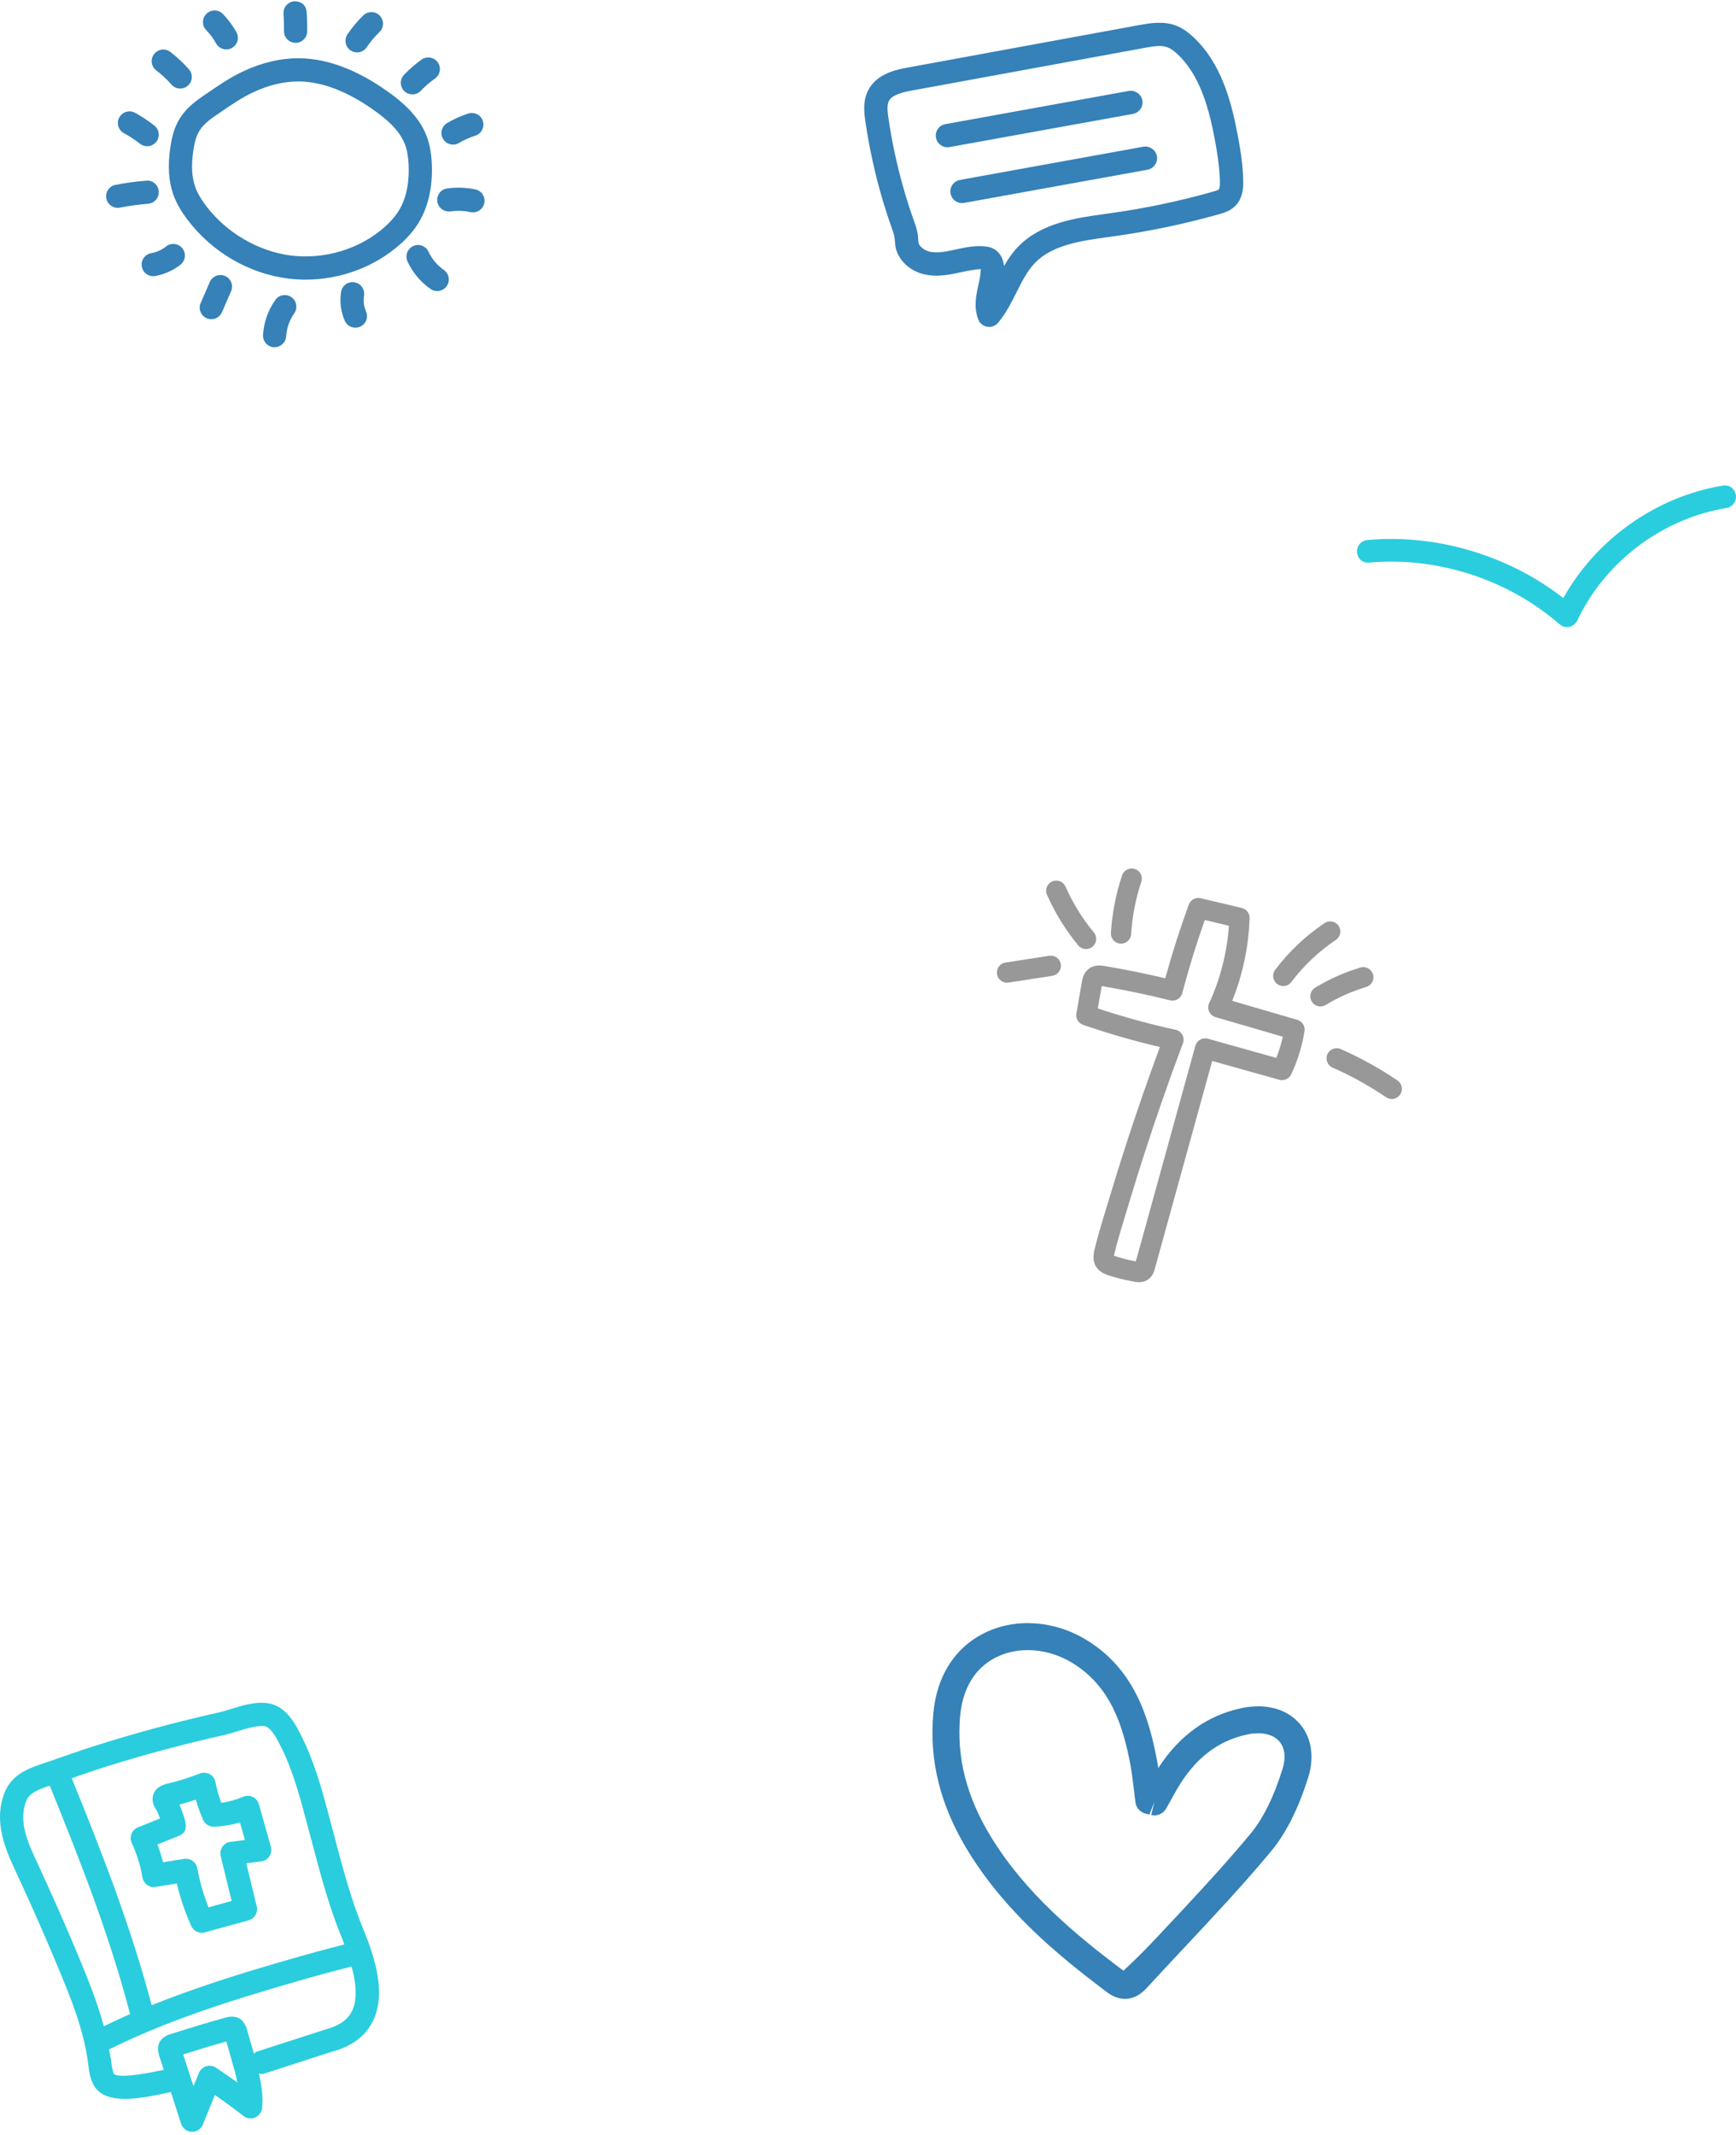 <?xml version="1.0" encoding="utf-8"?>
<svg width="458px" height="563px" viewBox="0 0 458 563" version="1.1" xmlns:xlink="http://www.w3.org/1999/xlink" xmlns="http://www.w3.org/2000/svg">
  <defs>
    <filter id="filter_1">
      <feColorMatrix in="SourceGraphic" type="matrix" values="0 0 0 0 0.165 0 0 0 0 0.804 0 0 0 0 0.867 0 0 0 1 0" />
    </filter>
    <path d="M0 0L56.863 0L56.863 100L0 100L0 0Z" id="path_1" />
    <path d="M0 0.347L12.334 0.347L12.334 11.986L0 11.986L0 0.347Z" id="path_2" />
    <path d="M0.17 0L12.164 0L12.164 12.334L0.17 12.334L0.17 0Z" id="path_3" />
    <path d="M0 0L12.493 0L12.493 12.334L0 12.334L0 0Z" id="path_4" />
    <path d="M0 0L13.884 0L13.884 12.334L0 12.334L0 0Z" id="path_5" />
    <path d="M0 0L19.885 0L19.885 13.396L0 13.396L0 0Z" id="path_6" />
    <path d="M0 0L131 0L131 58L0 58L0 0Z" id="path_7" />
    <path d="M0 0L100 0L100 113.131L0 113.131L0 0Z" id="path_8" />
    <path d="M0 0L100 0L100 37.355L0 37.355L0 0Z" id="path_9" />
    <path d="M-1.75678e-15 0L100 0L100 99.08L-1.75678e-15 99.08L-1.75678e-15 0Z" id="path_10" />
    <clipPath id="mask_1">
      <use xlink:href="#path_1" />
    </clipPath>
    <clipPath id="mask_2">
      <use xlink:href="#path_2" />
    </clipPath>
    <clipPath id="mask_3">
      <use xlink:href="#path_3" />
    </clipPath>
    <clipPath id="mask_4">
      <use xlink:href="#path_4" />
    </clipPath>
    <clipPath id="mask_5">
      <use xlink:href="#path_5" />
    </clipPath>
    <clipPath id="mask_6">
      <use xlink:href="#path_6" />
    </clipPath>
    <clipPath id="mask_7">
      <use xlink:href="#path_7" />
    </clipPath>
    <clipPath id="mask_8">
      <use xlink:href="#path_8" />
    </clipPath>
    <clipPath id="mask_9">
      <use xlink:href="#path_9" />
    </clipPath>
    <clipPath id="mask_10">
      <use xlink:href="#path_10" />
    </clipPath>
  </defs>
  <g id="Group-3" transform="translate(128 287)" filter="url(#filter_1)">
    <path d="M0 0L56.863 0L56.863 100L0 100L0 0Z" id="Clip-2" fill="none" fill-rule="evenodd" stroke="none" />
    <g clip-path="url(#mask_1)">
      <path d="M49.639 88.149C48.207 89.023 46.672 89.713 45.102 90.254C41.446 91.497 37.756 92.648 33.471 93.58C31.305 93.856 28.852 94.293 26.297 94.293C25.541 94.293 24.773 94.258 24.005 94.166C23.283 94.074 22.951 93.741 22.733 93.073C21.404 88.954 20.453 84.731 19.341 80.543C18.665 78.012 18.035 75.469 17.347 72.949C17.198 72.408 17.29 72.201 17.806 72.04C19.192 71.58 20.522 70.97 21.507 69.854C23.295 67.806 23.524 65.424 22.71 62.904C21.885 60.384 20.487 58.118 19.502 55.678C18.734 53.768 18.023 51.801 18.665 49.672C18.894 48.901 19.227 48.533 19.742 48.533C19.994 48.533 20.304 48.625 20.659 48.798C22.126 49.511 23.215 50.696 24.452 51.697C25.759 52.756 26.87 54.079 28.52 54.654C28.921 54.792 29.299 54.861 29.655 54.861C30.629 54.861 31.396 54.321 31.912 53.227C32.817 51.306 32.645 49.281 32.382 47.267C32.153 45.484 31.523 43.746 31.855 41.894C32.05 40.847 32.554 40.099 33.597 39.708C34.777 39.27 36.003 39.282 37.218 39.109C37.264 39.098 37.309 39.098 37.355 39.098C37.802 39.098 38.043 39.455 38.192 39.857C38.902 41.664 39.613 43.459 40.277 45.277C42.214 50.501 43.325 55.966 45.056 61.247C46.821 66.69 48.562 72.132 50.281 77.586C51.141 80.302 51.301 83.097 51.106 85.916C51.038 86.952 50.453 87.654 49.639 88.149M15.995 68.979C15.124 68.979 14.276 68.749 13.738 68.231C12.317 66.897 11.32 65.205 10.85 63.318C9.681 58.67 7.894 54.228 6.392 49.695C5.143 45.898 5.487 42.527 8.02 39.374C10.22 36.624 12.855 34.369 15.583 32.206C18.975 29.536 22.424 26.947 25.862 24.335C27.615 23.001 29.437 21.758 31.408 20.757C32.256 20.331 32.955 20.101 33.574 20.101C34.559 20.101 35.316 20.7 36.026 22.046C37.607 25.026 39.108 28.064 39.865 31.262C40.083 32.47 40.358 33.54 40.083 34.657C39.945 35.255 39.647 35.589 39.017 35.727C37.676 36.014 36.324 35.991 34.983 36.072C30.904 36.302 28.245 39.455 28.623 43.516C28.807 45.576 29.322 47.59 29.38 49.661C29.391 50.213 29.54 50.938 29.093 51.191C29.024 51.225 28.956 51.248 28.887 51.248C28.52 51.248 28.176 50.719 27.867 50.466C26.205 49.074 24.681 47.52 22.836 46.37C21.828 45.748 20.774 45.242 19.685 45.242C19.124 45.242 18.551 45.369 17.978 45.691C16.133 46.692 15.468 48.464 15.273 50.477C14.998 53.377 16.075 55.92 17.267 58.451C18.058 60.131 18.917 61.8 19.628 63.526C20.281 65.09 20.224 67.058 18.505 68.254C17.84 68.726 16.901 68.979 15.995 68.979M8.18 19.802C7.504 17.581 8.008 15.407 8.547 13.267C9.097 11.046 9.75 8.848 10.38 6.651C10.472 6.305 10.392 5.719 10.827 5.707L10.85 5.707C11.297 5.707 11.549 6.179 11.652 6.639C12.97 7.663 13.818 9.101 14.723 10.448C15.743 11.966 16.683 13.554 17.164 15.361C18.333 19.768 17.863 23.887 15.021 27.58C14.941 27.822 14.815 27.902 14.677 27.902C14.54 27.902 14.391 27.822 14.265 27.718C11.618 25.555 9.223 23.185 8.18 19.802M55.702 75.872C53.983 70.395 52.229 64.929 50.453 59.475C49.743 57.312 49.147 55.103 48.551 52.905C47.691 49.764 46.798 46.519 45.606 43.286C45.09 41.894 44.552 40.502 44.013 39.109C44.769 38.258 45.319 37.199 45.606 36.003C46.133 33.863 45.789 32.045 45.549 30.721C45.526 30.629 45.423 30.031 45.4 29.939C44.449 25.969 42.649 22.402 41.045 19.365C38.856 15.257 35.774 14.394 33.574 14.394C32.061 14.394 30.56 14.797 28.841 15.671C27.076 16.557 25.334 17.65 23.421 19.043C23.375 17.363 23.111 15.648 22.653 13.888C21.92 11.161 20.544 8.906 19.433 7.249L19.089 6.743C18.379 5.661 17.531 4.372 16.328 3.176C15.147 1.22 13.142 0 10.85 0C10.781 0 10.701 0 10.632 0.012C8.123 0.081 5.372 1.783 4.822 5.408L4.444 6.743C3.952 8.446 3.459 10.148 3.035 11.863C2.45 14.164 1.579 17.65 2.748 21.482C3.952 25.394 6.301 28.225 8.742 30.48C6.977 32.033 5.189 33.794 3.585 35.796C-0.059 40.352 -0.93 45.633 0.995 51.49C1.488 52.986 2.015 54.47 2.542 55.954C3.608 58.969 4.605 61.823 5.338 64.711C6.083 67.668 7.641 70.326 9.853 72.397C10.403 72.915 11.022 73.352 11.698 73.697C11.744 73.95 11.801 74.203 11.87 74.468C12.282 75.987 12.684 77.517 13.073 79.036L13.852 82.004L14.769 85.606C15.56 88.701 16.351 91.796 17.325 94.845C18.241 97.664 20.43 99.482 23.329 99.827C24.326 99.942 25.312 100 26.297 100C28.692 100 30.881 99.689 32.817 99.425L34.181 99.241C39.475 98.113 43.555 96.801 46.924 95.662C48.964 94.972 50.877 94.074 52.596 93.016C55.106 91.485 56.595 89.104 56.779 86.308C57.042 82.419 56.687 79.001 55.702 75.872" id="Fill-1" fill="#FFFFFF" fill-rule="evenodd" stroke="none" />
    </g>
  </g>
  <g id="Group-35-Copy" transform="translate(28 0)" filter="url(#filter_1)">
    <path d="M50.685 21.48C46.886 21.48 42.951 22.417 38.968 24.255C35.822 25.698 32.936 27.684 29.89 29.781L28.718 30.582C26.572 32.062 25.24 33.358 24.451 34.764L24.451 34.776C23.587 36.268 23.23 38.143 23.02 39.599C22.416 43.545 22.576 46.715 23.513 49.293C24.068 50.847 24.993 52.463 26.325 54.239C31.727 61.368 40.114 66.289 48.773 67.387C57.666 68.46 66.854 65.697 73.428 59.912C74.982 58.531 76.191 57.162 77.091 55.756C79.608 51.797 79.965 46.9 79.805 43.508C79.706 41.3 79.41 39.599 78.867 38.143C77.412 34.246 73.774 31.273 70.764 29.139C63.758 24.144 57.111 21.579 51.005 21.48C50.894 21.48 50.796 21.48 50.685 21.48L50.685 21.48ZM52.633 73.739C51.092 73.739 49.55 73.64 48.008 73.455C37.598 72.123 27.916 66.474 21.466 57.926C19.727 55.657 18.506 53.511 17.753 51.365C16.471 47.813 16.212 43.656 16.964 38.698C17.26 36.725 17.778 34.135 19.122 31.754C20.763 28.856 23.267 26.907 25.265 25.538L26.424 24.736C29.544 22.59 32.776 20.37 36.414 18.693C41.2 16.485 45.998 15.363 50.685 15.363L51.104 15.363C58.467 15.473 66.275 18.434 74.316 24.157C78.041 26.808 82.555 30.545 84.603 36.009C85.367 38.081 85.787 40.376 85.922 43.225C86.194 49.367 84.923 54.843 82.247 59.037C81.038 60.948 79.472 62.737 77.474 64.501C70.752 70.433 61.723 73.739 52.633 73.739L52.633 73.739Z" id="Fill-1" fill="#3581B8" fill-rule="evenodd" stroke="none" />
    <path d="M31.699 13.036C30.626 13.036 29.578 12.469 29.023 11.47C28.32 10.175 27.432 8.991 26.42 7.967C25.249 6.758 25.261 4.822 26.457 3.638C27.691 2.454 29.627 2.491 30.787 3.675C32.18 5.106 33.389 6.721 34.376 8.485C35.19 9.965 34.659 11.828 33.179 12.654C32.711 12.913 32.205 13.036 31.699 13.036" id="Fill-3" fill="#3581B8" fill-rule="evenodd" stroke="none" />
    <g id="Group-7" transform="translate(43.754 0)">
      <path d="M0 0.347L12.334 0.347L12.334 11.986L0 11.986L0 0.347Z" id="Clip-6" fill="none" fill-rule="evenodd" stroke="none" />
      <g clip-path="url(#mask_2)">
        <path d="M6.23 11.296L6.18 11.296C4.491 11.271 3.146 9.878 3.171 8.188C3.195 6.671 3.146 5.129 3.047 3.6C2.924 1.922 4.207 0.467 5.897 0.344C7.907 0.319 9.042 1.528 9.14 3.193C9.264 4.895 9.313 6.597 9.288 8.287C9.264 9.952 7.907 11.296 6.23 11.296" id="Fill-5" fill="#3581B8" fill-rule="evenodd" stroke="none" />
      </g>
    </g>
    <path d="M66.208 13.819C65.616 13.819 65.024 13.647 64.506 13.302C63.1 12.364 62.73 10.465 63.667 9.059C64.901 7.221 66.319 5.531 67.873 4.039C69.106 2.867 71.055 2.916 72.19 4.125C73.362 5.346 73.325 7.283 72.116 8.454C70.858 9.651 69.736 10.995 68.749 12.463C68.157 13.338 67.195 13.819 66.208 13.819" id="Fill-8" fill="#3581B8" fill-rule="evenodd" stroke="none" />
    <path d="M80.806 24.888C80.042 24.888 79.277 24.604 78.685 24.037C77.464 22.865 77.439 20.929 78.599 19.708C80.017 18.24 81.571 16.908 83.224 15.711C84.581 14.737 86.492 15.058 87.491 16.427C88.466 17.808 88.157 19.72 86.763 20.707C85.419 21.656 84.149 22.754 83.014 23.951C82.41 24.58 81.608 24.888 80.806 24.888" id="Fill-10" fill="#3581B8" fill-rule="evenodd" stroke="none" />
    <g id="Group-14" transform="translate(87.666 27.799)">
      <path d="M0.17 0L12.164 0L12.164 12.334L0.17 12.334L0.17 0Z" id="Clip-13" fill="none" fill-rule="evenodd" stroke="none" />
      <g clip-path="url(#mask_3)">
        <path d="M3.859 10.333C2.811 10.333 1.8 9.802 1.232 8.828C0.369 7.373 0.85 5.498 2.305 4.647C4.057 3.611 5.932 2.76 7.88 2.143C9.558 1.637 11.223 2.525 11.729 4.129C12.234 5.732 11.346 7.459 9.743 7.977C8.226 8.458 6.77 9.099 5.414 9.901C4.933 10.197 4.39 10.333 3.859 10.333" id="Fill-12" fill="#3581B8" fill-rule="evenodd" stroke="none" />
      </g>
    </g>
    <g id="Group-17" transform="translate(87.337 46.578)">
      <path d="M0 0L12.493 0L12.493 12.334L0 12.334L0 0Z" id="Clip-16" fill="none" fill-rule="evenodd" stroke="none" />
      <g clip-path="url(#mask_4)">
        <path d="M9.441 9.422C9.231 9.422 9.021 9.398 8.799 9.361C7.073 8.978 5.247 8.917 3.496 9.176C1.831 9.361 0.277 8.251 0.03 6.573C-0.204 4.908 0.955 3.354 2.62 3.12C5.124 2.774 7.628 2.861 10.082 3.366C11.735 3.724 12.783 5.34 12.426 7.005C12.13 8.435 10.859 9.422 9.441 9.422" id="Fill-15" fill="#3581B8" fill-rule="evenodd" stroke="none" />
      </g>
    </g>
    <path d="M87.347 76.753C86.743 76.753 86.126 76.58 85.596 76.21C82.981 74.385 80.872 71.881 79.515 68.958C78.812 67.428 79.466 65.615 80.995 64.9C82.524 64.16 84.338 64.851 85.053 66.38C85.966 68.317 87.359 69.982 89.098 71.178C90.48 72.14 90.825 74.052 89.863 75.433C89.259 76.296 88.309 76.753 87.347 76.753" id="Fill-18" fill="#3581B8" fill-rule="evenodd" stroke="none" />
    <path d="M65.763 86.407C64.579 86.407 63.456 85.728 62.963 84.581C61.915 82.213 61.582 79.5 61.989 76.971C62.272 75.306 63.765 74.171 65.504 74.443C67.181 74.714 68.303 76.293 68.044 77.958C67.81 79.339 67.995 80.819 68.562 82.114C69.241 83.668 68.55 85.469 66.996 86.148C66.589 86.32 66.17 86.407 65.763 86.407" id="Fill-20" fill="#3581B8" fill-rule="evenodd" stroke="none" />
    <path d="M44.443 91.556C44.381 91.556 44.319 91.556 44.245 91.556C42.568 91.445 41.285 90.002 41.396 88.312C41.593 85.019 42.703 81.837 44.627 79.111C45.59 77.717 47.489 77.397 48.883 78.359C50.276 79.333 50.597 81.245 49.635 82.614C48.377 84.402 47.625 86.548 47.489 88.682C47.39 90.31 46.046 91.556 44.443 91.556" id="Fill-22" fill="#3581B8" fill-rule="evenodd" stroke="none" />
    <path d="M27.749 84.173C27.342 84.173 26.935 84.099 26.528 83.914C24.986 83.248 24.27 81.447 24.936 79.905L27.354 74.355C28.02 72.814 29.845 72.11 31.387 72.776C32.929 73.455 33.644 75.256 32.966 76.797L30.561 82.323C30.055 83.482 28.933 84.173 27.749 84.173" id="Fill-24" fill="#3581B8" fill-rule="evenodd" stroke="none" />
    <path d="M12.428 72.832C10.985 72.832 9.689 71.808 9.418 70.328C9.11 68.663 10.207 67.072 11.873 66.764C13.316 66.492 14.697 65.888 15.844 64.975C17.151 63.939 19.088 64.161 20.136 65.506C21.172 66.838 20.938 68.762 19.606 69.798C17.682 71.303 15.388 72.339 12.983 72.783C12.785 72.82 12.613 72.832 12.428 72.832" id="Fill-26" fill="#3581B8" fill-rule="evenodd" stroke="none" />
    <g id="Group-30" transform="translate(0 45.048)">
      <path d="M0 0L13.884 0L13.884 12.334L0 12.334L0 0Z" id="Clip-29" fill="none" fill-rule="evenodd" stroke="none" />
      <g clip-path="url(#mask_5)">
        <path d="M3.058 9.76C1.627 9.76 0.344 8.748 0.06 7.293C-0.273 5.64 0.8 4.024 2.466 3.704C5.154 3.173 7.868 2.803 10.594 2.594C12.283 2.396 13.751 3.728 13.874 5.406C14.01 7.096 12.74 8.563 11.05 8.687C8.558 8.884 6.092 9.217 3.65 9.698C3.452 9.747 3.255 9.76 3.058 9.76" id="Fill-28" fill="#3581B8" fill-rule="evenodd" stroke="none" />
      </g>
    </g>
    <path d="M10.827 38.565C10.161 38.565 9.507 38.355 8.94 37.911C7.595 36.863 6.164 35.925 4.672 35.099C3.204 34.285 2.662 32.423 3.476 30.943C4.302 29.462 6.189 28.945 7.632 29.746C9.421 30.721 11.11 31.843 12.714 33.101C14.046 34.137 14.268 36.061 13.232 37.393C12.627 38.158 11.727 38.565 10.827 38.565" id="Fill-31" fill="#3581B8" fill-rule="evenodd" stroke="none" />
    <path d="M19.547 23.352C18.708 23.352 17.857 23.007 17.253 22.316C16.032 20.923 14.662 19.665 13.219 18.555C11.875 17.531 11.616 15.619 12.64 14.275C13.663 12.918 15.588 12.659 16.932 13.695C18.708 15.039 20.348 16.581 21.841 18.271C22.951 19.529 22.84 21.465 21.569 22.588C20.99 23.093 20.274 23.352 19.547 23.352" id="Fill-33" fill="#3581B8" fill-rule="evenodd" stroke="none" />
  </g>
  <g id="Group-16-Copy-6" transform="translate(263 229)" filter="url(#filter_1)">
    <path d="M30.872 102.125C32.641 102.736 34.588 103.235 36.665 103.611L52.367 46.757C52.557 46.073 53.011 45.491 53.63 45.142C54.249 44.793 54.981 44.704 55.665 44.895L73.712 49.953C74.44 48.143 75.019 46.278 75.444 44.375L57.69 39.203C56.943 38.986 56.328 38.454 56.006 37.746C55.683 37.038 55.685 36.225 56.01 35.518C58.947 29.144 60.733 22.133 61.22 15.113L54.851 13.6C52.611 19.92 50.618 26.386 48.919 32.857C48.547 34.272 47.106 35.126 45.688 34.771C39.756 33.294 33.69 32.032 27.655 31.018L26.635 36.907C33.354 39.148 40.244 41.04 47.151 42.538C47.91 42.702 48.56 43.19 48.932 43.871C49.304 44.553 49.359 45.363 49.087 46.091C47.21 51.085 45.367 56.18 43.608 61.234C40.476 70.235 37.501 79.425 34.766 88.55C34.469 89.54 34.167 90.53 33.864 91.522C32.825 94.932 31.749 98.458 30.916 101.925C30.898 102 30.884 102.066 30.872 102.125L30.872 102.125ZM37.493 109.091C36.989 109.091 36.563 109.019 36.286 108.972C33.686 108.531 31.242 107.915 29.023 107.142C27.349 106.558 24.695 104.943 25.719 100.677C26.589 97.052 27.688 93.448 28.751 89.962C29.051 88.978 29.351 87.996 29.645 87.015C32.403 77.816 35.402 68.551 38.56 59.476C39.996 55.348 41.489 51.193 43.01 47.086C36.167 45.49 29.361 43.524 22.737 41.227C21.5 40.798 20.755 39.536 20.979 38.245L22.419 29.926C22.55 29.175 22.82 27.612 24.136 26.548C25.713 25.273 27.64 25.596 28.463 25.733C33.797 26.628 39.156 27.712 44.428 28.963C46.224 22.416 48.308 15.891 50.635 9.53C51.1 8.257 52.442 7.535 53.763 7.848L64.618 10.425C65.853 10.718 66.711 11.84 66.672 13.108C66.442 20.528 64.865 28.005 62.088 34.916L79.268 39.921C80.557 40.296 81.368 41.571 81.161 42.898C80.545 46.853 79.359 50.69 77.637 54.303C77.077 55.477 75.753 56.077 74.503 55.726L56.806 50.767L41.666 105.588C41.496 106.201 41.145 107.476 39.962 108.332C39.125 108.938 38.227 109.091 37.493 109.091L37.493 109.091Z" id="Fill-1" fill="#989898" fill-rule="evenodd" stroke="none" />
    <path d="M32.756 19.831C32.7 19.831 32.643 19.83 32.587 19.826C31.113 19.734 29.993 18.465 30.085 16.992C30.406 11.835 31.396 6.734 33.026 1.831C33.492 0.43 35.006 -0.329 36.406 0.137C37.807 0.603 38.565 2.116 38.099 3.517C36.615 7.983 35.713 12.627 35.421 17.324C35.333 18.741 34.156 19.831 32.756 19.831" id="Fill-3" fill="#989898" fill-rule="evenodd" stroke="none" />
    <path d="M23.528 21.259C22.759 21.259 21.994 20.928 21.466 20.288C18.125 16.24 15.352 11.755 13.225 6.957C12.627 5.607 13.236 4.028 14.585 3.43C15.936 2.832 17.515 3.441 18.113 4.791C20.042 9.144 22.557 13.213 25.588 16.884C26.528 18.023 26.367 19.707 25.229 20.647C24.731 21.058 24.127 21.259 23.528 21.259" id="Fill-5" fill="#989898" fill-rule="evenodd" stroke="none" />
    <path d="M2.67 30.128C1.373 30.128 0.236 29.183 0.032 27.863C-0.194 26.404 0.806 25.039 2.265 24.813L13.819 23.028C15.277 22.8 16.644 23.802 16.869 25.261C17.094 26.72 16.095 28.085 14.636 28.31L3.081 30.096C2.943 30.117 2.805 30.128 2.67 30.128" id="Fill-7" fill="#989898" fill-rule="evenodd" stroke="none" />
    <path d="M75.556 31.006C74.995 31.006 74.429 30.829 73.947 30.465C72.769 29.576 72.536 27.899 73.425 26.722C77.061 21.909 81.444 17.765 86.453 14.406C87.68 13.584 89.34 13.911 90.162 15.138C90.984 16.364 90.656 18.024 89.43 18.846C84.916 21.873 80.967 25.607 77.691 29.943C77.165 30.639 76.365 31.006 75.556 31.006" id="Fill-9" fill="#989898" fill-rule="evenodd" stroke="none" />
    <path d="M85.365 36.385C84.46 36.385 83.578 35.926 83.075 35.095C82.311 33.832 82.716 32.189 83.98 31.425C87.712 29.168 91.723 27.386 95.901 26.13C97.314 25.706 98.806 26.507 99.23 27.921C99.656 29.335 98.854 30.825 97.44 31.25C93.692 32.377 90.094 33.974 86.746 36C86.314 36.261 85.836 36.385 85.365 36.385" id="Fill-11" fill="#989898" fill-rule="evenodd" stroke="none" />
    <g id="Group-15" transform="translate(86.971 47.398)">
      <path d="M0 0L19.885 0L19.885 13.396L0 13.396L0 0Z" id="Clip-14" fill="none" fill-rule="evenodd" stroke="none" />
      <g clip-path="url(#mask_6)">
        <path d="M17.21 13.396C16.692 13.396 16.17 13.246 15.71 12.933C11.264 9.913 6.516 7.284 1.597 5.12C0.246 4.525 -0.367 2.948 0.227 1.597C0.822 0.246 2.399 -0.367 3.75 0.227C8.966 2.521 14 5.309 18.715 8.511C19.936 9.342 20.253 11.003 19.423 12.224C18.906 12.986 18.065 13.396 17.21 13.396" id="Fill-13" fill="#989898" fill-rule="evenodd" stroke="none" />
      </g>
    </g>
  </g>
  <g id="Group-3" transform="translate(78 165)" filter="url(#filter_1)">
    <path d="M0 0L131 0L131 58L0 58L0 0Z" id="Clip-2" fill="none" fill-rule="evenodd" stroke="none" />
    <g clip-path="url(#mask_7)">
      <path d="M114.965 52.17L22.76 52.17C13.749 52.17 6.181 45.076 5.868 36.352C5.704 31.854 7.338 27.587 10.482 24.352C12.946 21.798 16.172 20.466 19.602 19.881C19.52 20.67 19.37 21.431 19.37 22.246C19.37 23.863 20.677 25.168 22.297 25.168C23.917 25.168 25.237 23.863 25.237 22.246C25.237 21.105 25.346 19.99 25.537 18.944C27.102 11.334 33.88 5.83 41.666 5.83C44.729 5.83 47.737 6.686 50.337 8.303C55.196 11.334 58.082 16.552 58.082 22.246C58.082 23.863 59.402 25.168 61.022 25.168C62.642 25.168 63.949 23.863 63.949 22.246C63.949 19.718 63.391 17.313 62.588 15.016C66.617 11.524 71.612 9.445 76.975 9.445C89.158 9.445 99.067 19.338 99.067 31.514C99.067 33.131 100.387 34.436 102.007 34.436C103.627 34.436 104.934 33.131 104.934 31.514C104.934 29.476 104.689 27.519 104.28 25.603C106.009 25.127 107.778 24.624 109.48 24.692C118.259 25.086 125.133 32.506 125.133 42.019C125.133 47.618 120.587 52.17 114.965 52.17M109.752 18.849C107.22 18.753 104.743 19.188 102.32 19.909C97.896 10.314 88.232 3.601 76.975 3.601C70.686 3.601 64.888 6.034 59.988 9.852C58.259 7.325 56.136 5.042 53.427 3.343C49.888 1.155 45.832 0 41.666 0C32.628 0 24.897 5.626 21.439 13.685C15.668 13.902 10.291 16.131 6.276 20.289C2.029 24.678 -0.203 30.454 0.015 36.569C0.45 48.392 10.645 58 22.76 58L114.965 58C123.799 58 131 50.838 131 41.557C131 29.381 121.662 19.392 109.752 18.849" id="Fill-1" fill="#FFFFFF" fill-rule="evenodd" stroke="none" />
    </g>
  </g>
  <g id="Group-6" transform="translate(0 449)" filter="url(#filter_1)">
    <g id="Group-3">
      <path d="M0 0L100 0L100 113.131L0 113.131L0 0Z" id="Clip-2" fill="none" fill-rule="evenodd" stroke="none" />
      <g clip-path="url(#mask_8)">
        <path d="M92.861 81.301C91.701 83.636 89.423 85.212 85.741 86.186L67.589 92.046C67.317 92.132 67.216 92.404 66.987 92.547L65.082 85.857C64.924 85.327 64.308 84.195 63.907 83.808C63.162 83.106 61.844 82.347 59.58 82.992C54.895 84.281 50.225 85.714 45.297 87.275C41.371 88.307 41.6 91.186 41.758 92.032C41.916 92.977 42.259 93.951 42.603 94.911L43.205 96.788L42.288 96.974C32.904 98.966 30.612 98.35 30.082 97.906C29.666 97.175 29.523 96.043 29.337 94.525C29.208 93.464 28.95 92.462 28.764 91.416C42.546 84.568 57.102 79.782 69.609 76.029C77.847 73.55 84.222 71.717 92.761 69.539C93.835 73.55 94.466 78.078 92.861 81.301M56.987 96.229C56.214 95.714 55.268 95.585 54.394 95.843C53.52 96.115 52.818 96.76 52.474 97.619L51.041 101.115L48.348 92.805C48.348 92.777 48.334 92.762 48.334 92.734C52.073 91.545 55.841 90.398 59.709 89.31L61.113 94.238C61.672 96.186 62.231 98.163 62.632 100.126C60.784 98.794 58.893 97.49 56.987 96.229M20.254 65.757C17.145 58.35 13.907 51.015 10.54 43.737L10.082 42.734C7.331 36.86 4.752 31.315 6.944 25.828C7.646 24.109 9.179 23.293 11.944 22.261C12.331 22.118 12.732 22.003 13.119 21.86C21.557 42.59 28.979 61.674 34.322 82.089C32.001 83.092 29.709 84.181 27.403 85.298C25.597 78.694 22.99 72.304 20.254 65.757M27.446 17.017L31.256 15.828C40.368 13.063 49.724 10.599 59.036 8.536C60.024 8.307 61.185 7.963 62.431 7.576C64.895 6.803 68.649 5.685 70.225 6.301C71.801 6.917 73.334 9.997 74.394 12.161C77.317 18.106 79.107 24.797 80.683 30.714L82.317 36.803C84.523 45.155 86.801 53.78 90.225 62.103C90.382 62.476 90.64 63.192 90.855 63.722C82.431 65.886 76.056 67.705 67.847 70.169C59.251 72.748 49.681 75.886 40.01 79.74C34.623 59.396 27.274 40.413 18.921 19.897C21.758 18.937 24.58 17.92 27.446 17.017M95.884 59.797C92.603 51.831 90.483 43.765 88.234 35.241L86.6 29.123C84.938 22.949 83.062 15.943 79.709 9.138C78.334 6.344 76.242 2.103 72.489 0.613C68.878 -0.834 64.294 0.585 60.626 1.731C59.552 2.06 58.549 2.376 57.718 2.562C48.248 4.668 38.749 7.161 29.466 9.983L25.597 11.187C21.615 12.433 17.675 13.823 13.721 15.212C13.721 15.212 13.721 15.212 13.721 15.212C13.706 15.212 13.706 15.212 13.706 15.212C12.417 15.671 11.113 16.058 9.824 16.53C6.6 17.719 3.019 19.338 1.271 23.522C-1.91 31.502 1.514 38.851 4.537 45.327L4.996 46.315C8.348 53.522 11.543 60.785 14.895 68.78C18.606 77.676 22.13 86.072 23.32 95.599C23.52 97.29 23.764 99.195 24.824 101C26.371 103.636 29.494 104.453 32.99 104.453C36.514 104.453 40.44 103.622 43.563 102.963L45.082 102.648L47.775 111C48.162 112.232 49.279 113.078 50.554 113.135L50.683 113.135C51.93 113.135 53.047 112.376 53.506 111.229L56.701 103.421C59.251 105.198 61.772 107.046 64.236 108.952C65.11 109.639 66.299 109.797 67.331 109.353C68.348 108.909 69.05 107.934 69.165 106.831C69.451 103.679 68.964 100.671 68.305 97.762C68.692 97.791 69.064 97.992 69.466 97.863L87.446 92.046C92.689 90.685 96.357 87.992 98.334 84.037C101.987 76.76 98.936 67.261 95.884 59.797" id="Fill-1" fill="#2ACDDD" fill-rule="evenodd" stroke="none" />
      </g>
    </g>
    <path d="M47.126 35.125C50.063 33.936 49.017 31.199 47.685 27.689C47.57 27.417 47.456 27.159 47.327 26.858C48.387 26.558 49.461 26.257 50.507 25.913C50.908 25.798 51.281 25.669 51.668 25.54C52.183 27.346 52.814 29.122 53.573 30.841C54.046 31.959 55.163 32.689 56.381 32.689L56.481 32.689C58.802 32.589 61.109 32.217 63.315 31.572L64.619 36.199L60.822 36.672C59.963 36.772 59.189 37.245 58.688 37.962C58.186 38.692 58.029 39.581 58.229 40.426L61.109 52.26L55.02 53.936C53.688 50.612 52.699 47.145 52.054 43.635C51.768 42.159 50.493 41.128 49.046 41.128C48.888 41.128 48.716 41.142 48.573 41.156L43 42.059C42.613 40.469 42.112 38.907 41.539 37.36L47.126 35.125ZM46.653 47.661C47.556 51.5 48.831 55.254 50.45 58.85C50.966 59.967 52.069 60.655 53.244 60.655C53.501 60.655 53.788 60.612 54.046 60.54L65.579 57.36C67.169 56.93 68.129 55.311 67.728 53.692L64.977 42.317L68.917 41.83C69.805 41.715 70.593 41.228 71.08 40.483C71.567 39.738 71.725 38.821 71.467 37.962L68.301 26.758C68.057 25.898 67.456 25.197 66.668 24.824C65.865 24.451 64.948 24.437 64.132 24.781C62.327 25.569 60.35 26.113 58.373 26.386C57.714 24.609 57.198 22.775 56.84 20.913C56.668 20.025 56.109 19.265 55.321 18.821C54.533 18.391 53.587 18.334 52.742 18.649C51.381 19.179 50.034 19.652 48.645 20.096C47.427 20.483 46.181 20.841 44.633 21.214C40.636 21.987 40.192 24.351 40.264 25.655C40.321 26.772 40.865 27.632 41.309 28.348C41.553 28.878 41.797 29.409 41.997 29.91C42.026 29.982 42.097 30.211 42.212 30.512L36.395 32.847C35.607 33.162 34.991 33.778 34.691 34.552C34.375 35.34 34.404 36.214 34.762 36.973C36.095 39.867 37.054 42.904 37.584 46.056C37.871 47.704 39.361 48.85 41.08 48.549L46.653 47.661Z" id="Fill-4" fill="#2ACDDD" fill-rule="evenodd" stroke="none" />
  </g>
  <g id="Group-7" transform="translate(228 6)" filter="url(#filter_1)">
    <path d="M30.416 58.901C30.863 58.901 31.309 58.913 31.768 58.963C32.575 59.037 33.468 59.186 34.374 59.745C35.231 60.266 36.62 61.507 36.881 64.162C37.886 62.413 39.028 60.712 40.492 59.174C46.622 52.746 55.768 51.48 63.846 50.376L64.901 50.227C74.046 48.961 83.154 47.05 92.002 44.543C92.424 44.419 93.33 44.171 93.553 43.948C93.653 43.836 93.864 43.427 93.839 41.801C93.752 37.942 93.107 34.033 92.486 30.732C90.985 22.728 88.627 13.819 82.596 8.234C81.616 7.329 80.772 6.745 79.978 6.46C78.389 5.864 76.379 6.174 73.91 6.634L12.683 17.851C9.978 18.348 7.347 19.03 6.516 20.619C5.945 21.698 6.144 23.411 6.379 25.061L6.379 25.061C6.863 28.337 7.434 31.588 8.154 34.815C9.407 40.61 11.045 46.392 13.043 52.014C13.589 53.54 14.048 54.806 14.185 56.27L14.247 57.201C14.272 57.561 14.284 57.908 14.334 58.094C14.607 59.012 15.835 60.005 17.151 60.328C19.049 60.824 21.308 60.39 23.305 59.968L24.062 59.807C26.098 59.36 28.182 58.901 30.416 58.901M32.972 80.207C32.811 80.207 32.662 80.195 32.501 80.17C31.421 80.009 30.515 79.289 30.118 78.271C28.828 75.033 29.522 71.856 30.143 69.064C30.465 67.587 30.763 66.197 30.751 64.944C29.311 65.043 27.462 65.366 25.378 65.813L24.596 65.986C21.742 66.594 18.677 67.053 15.649 66.297C12.15 65.428 9.32 62.872 8.427 59.794C8.179 58.926 8.141 58.144 8.104 57.523C7.993 56.171 7.72 55.389 7.397 54.508C5.163 48.204 3.438 42.161 2.148 36.118C1.403 32.767 0.795 29.367 0.299 25.955C-0.073 23.423 -0.346 20.495 1.068 17.777C3.389 13.297 8.712 12.317 11.566 11.796L72.793 0.566C75.349 0.119 78.811 -0.502 82.112 0.69C83.688 1.26 85.177 2.241 86.778 3.73C94.124 10.518 96.842 20.606 98.529 29.59C99.2 33.139 99.907 37.346 99.994 41.689C100.019 42.992 100.068 46.02 98.008 48.179C96.643 49.631 94.856 50.127 93.677 50.475C84.557 53.044 75.163 55.017 65.757 56.32L64.69 56.469C57.269 57.486 49.588 58.541 44.959 63.418C42.986 65.49 41.634 68.195 40.194 71.049C38.829 73.767 37.415 76.584 35.342 79.09C34.759 79.81 33.878 80.207 32.972 80.207" id="Fill-1" fill="#3581B8" fill-rule="evenodd" stroke="none" />
    <path d="M21.958 32.834C20.494 32.834 19.191 31.792 18.93 30.303C18.62 28.628 19.736 27.027 21.412 26.729L69.795 17.98C71.408 17.695 73.071 18.787 73.381 20.462C73.679 22.137 72.562 23.738 70.887 24.036L22.504 32.785C22.318 32.822 22.144 32.834 21.958 32.834" id="Fill-3" fill="#3581B8" fill-rule="evenodd" stroke="none" />
    <path d="M25.811 47.553C24.346 47.553 23.044 46.51 22.783 45.021C22.473 43.346 23.59 41.745 25.265 41.447L73.635 32.687C75.261 32.413 76.912 33.493 77.222 35.168C77.519 36.844 76.403 38.444 74.728 38.755L26.357 47.503C26.171 47.54 25.997 47.553 25.811 47.553" id="Fill-5" fill="#3581B8" fill-rule="evenodd" stroke="none" />
  </g>
  <g id="Group-3" transform="translate(358 128)" filter="url(#filter_1)">
    <path d="M0 0L100 0L100 37.355L0 37.355L0 0Z" id="Clip-2" fill="none" fill-rule="evenodd" stroke="none" />
    <g clip-path="url(#mask_9)">
      <path d="M55.398 37.355C54.675 37.355 53.987 37.102 53.433 36.608C39.908 24.795 21.177 18.72 3.264 20.359C1.42 20.504 0.166 19.299 0.01 17.659C-0.135 16.008 1.07 14.561 2.722 14.405C20.875 12.729 39.993 18.419 54.446 29.701C63.112 14.175 78.915 2.953 96.526 0.048C98.262 -0.265 99.696 0.904 99.961 2.507C100.227 4.147 99.13 5.677 97.49 5.955C80.542 8.739 65.439 20.118 58.11 35.644C57.688 36.487 56.929 37.102 56.013 37.295C55.808 37.331 55.603 37.355 55.398 37.355" id="Fill-1" fill="#2ACDDD" fill-rule="evenodd" stroke="none" />
    </g>
  </g>
  <g id="Group-3" transform="translate(246 428)" filter="url(#filter_1)">
    <path d="M-1.75678e-15 0L100 0L100 99.08L-1.75678e-15 99.08L-1.75678e-15 0Z" id="Clip-2" fill="none" fill-rule="evenodd" stroke="none" />
    <g clip-path="url(#mask_10)">
      <path d="M25.157 7.113C22.198 7.113 19.318 7.746 16.754 9.043C12.909 10.974 8.162 15.214 7.308 24.456C6.327 35.406 9.001 45.865 15.488 56.435C24.571 71.215 37.626 82.101 50.38 91.643C54.351 88.035 57.58 84.617 60.792 81.183C68.514 72.955 76.505 64.442 83.815 55.66C87.201 51.609 89.986 46.007 92.328 38.57C93.309 35.469 92.993 32.826 91.458 31.117C89.749 29.234 86.711 28.601 83.135 29.345C75.255 30.991 69.115 35.785 64.4 43.998L61.662 48.887C60.855 50.28 59.273 50.976 57.722 50.596L58.545 47.131L57.247 50.486L56.219 50.232C54.81 49.884 53.75 48.697 53.56 47.258L53.149 43.84C52.88 41.688 52.627 39.535 52.247 37.415C50.285 27.114 47.072 16.702 36.914 10.499C33.243 8.252 29.128 7.113 25.157 7.113M50.823 99.08C49.256 99.08 47.658 98.51 46.107 97.355C32.784 87.371 19.128 75.962 9.428 60.154C2.102 48.239 -0.905 36.355 0.234 23.807C1.105 14.059 5.836 6.559 13.558 2.682C21.723 -1.448 32.119 -0.767 40.632 4.439C53.181 12.081 57.089 24.74 59.225 36.102C59.368 36.798 59.478 37.51 59.589 38.206C65.159 29.582 72.596 24.266 81.679 22.383C87.834 21.133 93.309 22.541 96.727 26.339C99.987 29.93 100.857 35.168 99.132 40.722C96.49 49.061 93.278 55.438 89.29 60.217C81.853 69.157 73.783 77.75 65.982 86.057C62.785 89.475 59.573 92.877 56.424 96.327C54.715 98.162 52.801 99.08 50.823 99.08" id="Fill-1" fill="#3581B8" fill-rule="evenodd" stroke="none" />
    </g>
  </g>
</svg>
